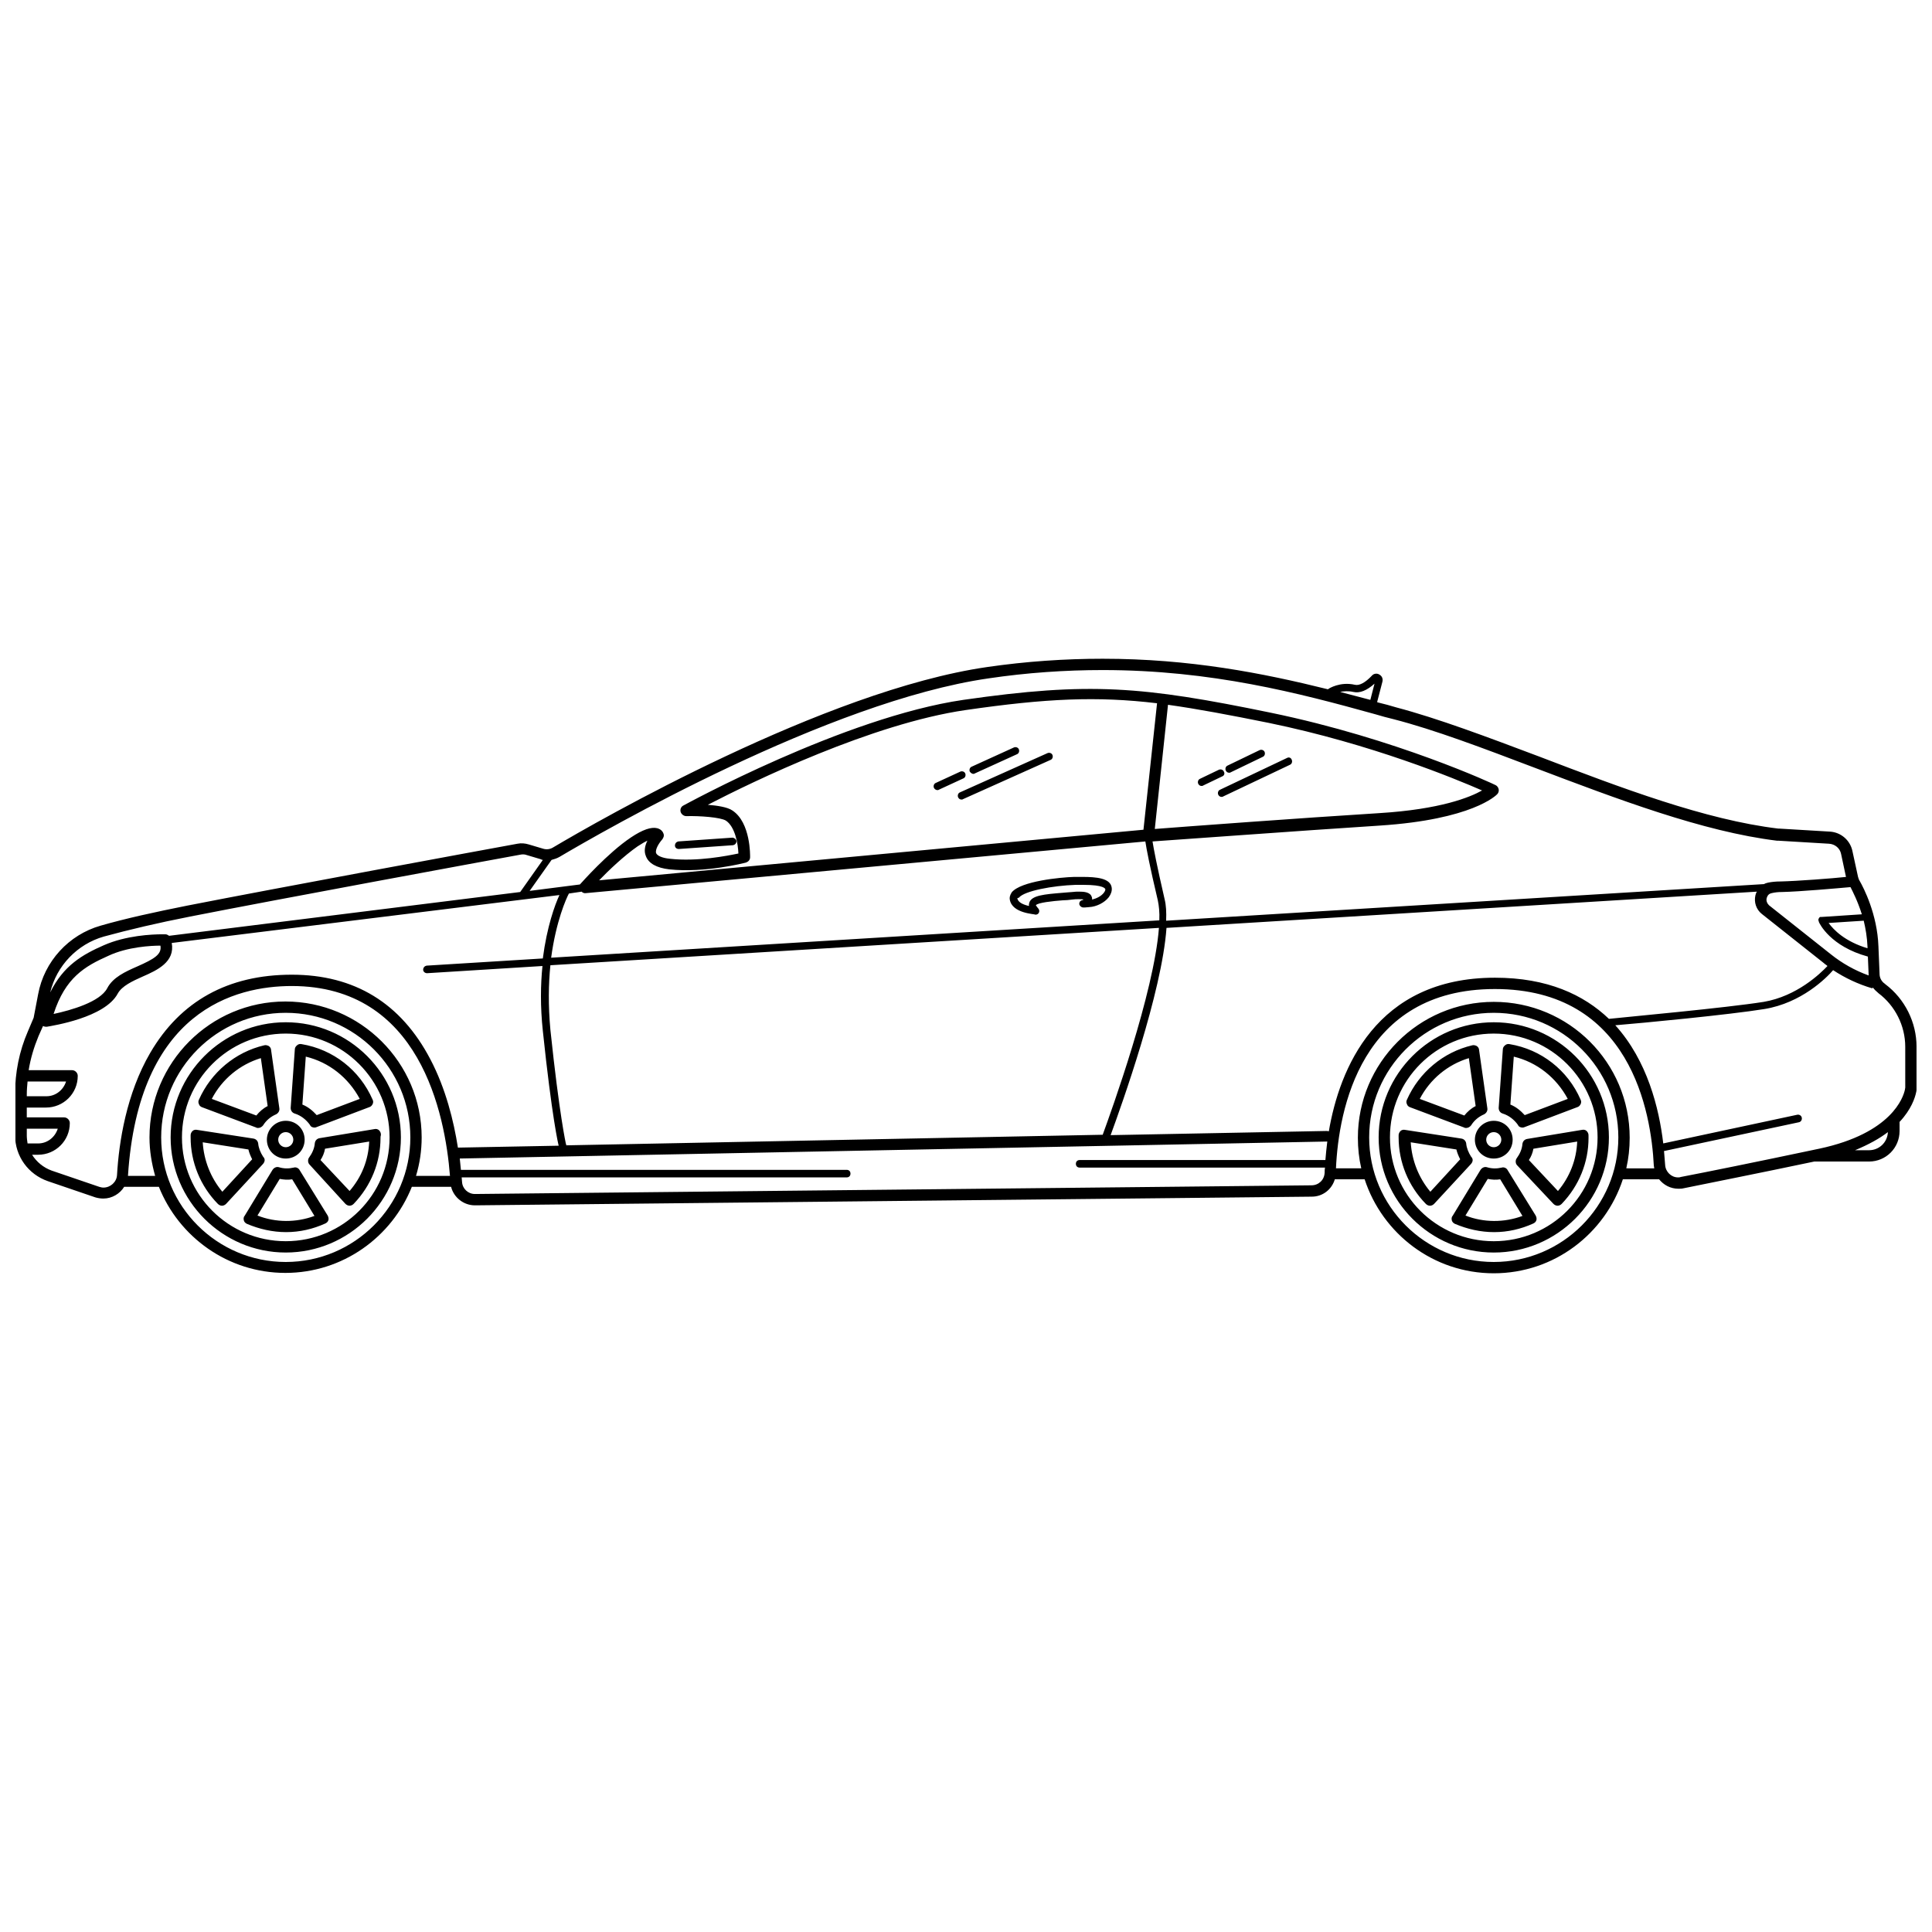 <?xml version="1.0" encoding="UTF-8"?>
<!-- Uploaded to: ICON Repo, www.svgrepo.com, Generator: ICON Repo Mixer Tools -->
<svg width="800px" height="800px" version="1.1" viewBox="144 144 512 512" xmlns="http://www.w3.org/2000/svg">
 <defs>
  <clipPath id="a">
   <path d="m148.09 318h503.81v164h-503.81z"/>
  </clipPath>
 </defs>
 <g clip-path="url(#a)">
  <path d="m322.87 368.09c0-0.602 0.398-1 0.898-1.102l14.305-1c0.5 0 1 0.398 1.102 0.898 0 0.602-0.398 1-0.898 1.102l-14.305 1h-0.102c-0.602 0-1-0.398-1-0.898zm329.04 53.32v10.805c0 0.398 0 0.898-0.102 1.199-0.301 1.5-1.301 4.602-4.402 7.902v2.402c0 4.5-3.602 8.102-8.102 8.102h-14.508c-14.707 3.102-27.91 5.703-34.715 7.102-0.398 0.102-0.801 0.102-1.301 0.102-2.102 0-3.902-1-5.102-2.5h-9.605c-4.703 14.406-18.207 24.91-34.215 24.91-16.008 0-29.512-10.504-34.215-24.91h-7.902c-0.801 2.699-3.203 4.602-6.102 4.602l-221.69 2.301h-0.102c-3 0-5.602-2.102-6.301-4.902h-10.406c-5.301 13.305-18.309 22.809-33.516 22.809-15.207 0-28.211-9.504-33.516-22.809h-9.203c-1.102 1.801-3.203 3.102-5.504 3.102-0.699 0-1.402-0.102-2.102-0.301l-12.605-4.301c-5.203-1.801-8.703-6.602-8.703-12.203v-10.906c0-5.703 1.102-11.305 3.402-16.605l1.402-3.301c0.102-0.199 0.199-0.5 0.199-0.699l1.109-5.805c1.602-8.703 8.102-15.805 16.605-18.207 6.602-1.902 14.406-3.602 22.91-5.301 24.012-4.703 77.133-14.508 87.535-16.406 1-0.199 2-0.102 3 0.199l3.703 1.102c0.898 0.301 1.902 0.199 2.699-0.301 11.809-7.004 72.031-41.617 115.05-47.82 10.305-1.5 20.609-2.199 30.613-2.199 23.109 0 42.418 3.801 59.727 8.102l0.102-0.102c0.102-0.102 3.102-2 7.004-1.102 1.199 0.301 2.801-0.602 4.5-2.402 0.5-0.602 1.402-0.699 2-0.301 0.699 0.398 1 1.102 0.801 1.902l-1.402 5.402c0.102 0 0.199 0.102 0.301 0.102 1.602 0.398 3.203 0.801 4.801 1.301 11.004 2.902 24.012 7.805 37.816 13.004 21.711 8.305 44.117 16.809 63.426 19.109h0.301l13.406 0.801c2.902 0.199 5.301 2.301 5.902 5.102l1.5 6.902c0.102 0.301 0.199 0.699 0.398 1 1.102 1.902 4.703 8.902 5.004 17.406l0.301 7.305c0 1 0.5 2 1.402 2.602l0.102 0.102c5.195 3.902 8.297 10.105 8.297 16.605zm-14.004-33.414-9.305 0.602c1.301 1.801 4.301 4.902 10.305 6.703v-0.398c-0.102-2.504-0.5-4.805-1-6.906zm-3.504-8.902c-3.402 0.301-13.406 1.199-18.207 1.301-1 0-1.902 0.102-2.699 0.301-1 0.199-1.199 1-1.301 1.301-0.199 0.699 0.102 1.402 0.602 1.902l16.406 13.004c3 2.402 6.402 4.301 10.004 5.602v-0.199l-0.199-4.801c-9.902-2.699-12.805-8.703-13.004-9.203v-0.102c0-0.102 0-0.102-0.102-0.199v-0.199-0.199c0-0.102 0.102-0.102 0.102-0.199 0-0.102 0.102-0.102 0.102-0.199l0.102-0.102c0.102 0 0.102-0.102 0.199-0.102h0.199 0.199l10.605-0.699c-1.105-3.504-2.406-6.008-3.008-7.207zm-23.008 30.414c8.805-1.5 15.008-7.504 16.906-9.504-0.301-0.301-0.699-0.5-1-0.801l-16.406-13.004c-1.5-1.199-2.102-3.102-1.699-4.902 0.102-0.398 0.199-0.699 0.398-1l-156.46 9.605c-1.199 17.105-11.906 47.02-14.805 54.922l57.125-1.102c0.199 0 0.5 0 0.699 0.102 2.801-16.406 12.406-40.719 44.02-40.719 13.906 0 23.512 4.5 30.211 10.906 4.602-0.504 31.012-2.906 41.016-4.504zm-317.33 38.016 142.16-2.801c2.301-6.301 13.605-37.617 14.906-54.824l-161.27 9.902c-0.5 4.902-0.602 10.605 0 17.105 2.402 22.809 4.102 30.113 4.102 30.211 0.098 0.105 0.098 0.305 0.098 0.406zm0.699-66.73c-0.699 1.301-3.402 7.305-4.703 17.008l161.17-9.902c0.102-2.102-0.102-3.902-0.398-5.301-2.199-9.305-3-13.605-3.301-15.605l-148.36 13.703h-0.102c-0.199 0-0.301 0-0.5-0.102-0.102 0-0.199-0.102-0.301-0.199 0 0-0.102 0-0.102-0.102zm20.809-14.004c-0.699 0.301-1.5 0.801-2.602 1.5-3.602 2.5-7.703 6.402-10.203 9.004l144.26-13.406 3.602-33.516c-15.906-1.902-29.312-1.301-50.723 1.801-24.809 3.602-56.324 18.906-68.328 25.109 2.5 0.199 5.203 0.602 6.504 1.5 4.902 3.203 4.703 12.105 4.703 12.406 0 0.699-0.5 1.199-1.102 1.402-0.398 0.102-10.805 2.801-20.309 1.801-3.402-0.398-5.504-1.602-6.203-3.5-0.602-1.402-0.199-2.902 0.398-4.102zm134.46-3.102c7.703-0.602 38.617-2.902 59.523-4.203 16.207-1 24.012-4.203 27.211-6.004-7.102-3.102-29.312-12.305-56.523-17.906-10.406-2.102-18.906-3.703-26.711-4.801zm49.121-36.316c2.699 0.699 5.402 1.402 8.004 2.102l1.102-4.301c-2 1.801-3.902 2.602-5.602 2.199-1.305-0.301-2.606-0.199-3.504 0zm-208.99 44.52-5.801 8.203 13.305-1.699 0.102-0.102c0.301-0.301 7.203-8.203 13.504-12.406 3-2 5.301-2.801 6.902-2.402 1.102 0.301 1.5 1 1.602 1.301 0.301 0.602 0.102 1.199-0.301 1.699-0.801 0.898-1.902 2.602-1.602 3.602 0.301 0.699 1.602 1.301 3.703 1.5 7.203 0.801 15.207-0.801 18.109-1.402-0.102-2.602-0.898-7.102-3.301-8.703-1.402-0.898-7.004-1.301-10.504-1.199-0.699 0-1.301-0.5-1.5-1.102-0.199-0.699 0.102-1.402 0.699-1.699 0.398-0.199 42.617-23.41 74.23-28.012 33.414-4.801 47.418-3.602 81.434 3.402 33.414 6.902 59.324 19.008 59.625 19.207 0.398 0.199 0.699 0.602 0.801 1.102 0.102 0.5-0.102 1-0.398 1.301-0.301 0.301-6.602 6.703-31.113 8.305-21.711 1.402-54.023 3.801-60.227 4.203 0.301 1.902 1.102 6.203 3.203 15.305 0.398 1.602 0.5 3.5 0.398 5.703l158.46-9.703c0.301-0.199 0.699-0.301 1.102-0.398 1-0.199 2.102-0.301 3.301-0.301 4.402-0.102 13.605-0.801 17.309-1.199l-1.301-6.102c-0.301-1.5-1.602-2.602-3.203-2.699l-13.406-0.801h-0.398c-19.609-2.402-42.219-11.004-64.125-19.309-13.707-5.203-26.609-10.105-37.516-12.906-1.602-0.398-3.203-0.801-4.801-1.301-20.215-5.606-43.422-11.707-72.234-11.707-9.902 0-20.109 0.699-30.211 2.199-42.52 6.102-102.24 40.516-113.75 47.32-0.703 0.402-1.406 0.602-2.106 0.801zm-132.86 35.113c3.5-7.102 8.504-10.004 14.207-12.504 5.902-2.602 12.805-2.902 15.508-2.902h0.801c0.398 0 0.699 0.199 1 0.398l93.039-11.605 6.004-8.504c-0.199 0-0.398-0.102-0.602-0.199l-3.703-1.102c-0.5-0.199-1.102-0.199-1.602-0.102-10.406 1.902-63.625 11.703-87.535 16.406-8.703 1.707-16.309 3.508-22.91 5.309-7.004 2-12.504 7.703-14.207 14.805zm29.211-12.402c-2.402 0-8.703 0.301-13.805 2.699-6.301 2.801-11.406 5.801-14.508 15.406 4.703-1 12.305-3.203 14.207-6.805 1.5-2.902 4.801-4.402 8.004-5.801 4.504-2 6.504-3.199 6.102-5.5zm-35.211 52.422h2.801c2.5 0 4.5-1.699 5.203-3.902h-8.207v1.801c0 0.699 0.102 1.398 0.203 2.102zm-0.203-13.008v0.5h5.203c2.5 0 4.5-1.699 5.203-3.902h-10.203c-0.102 1.102-0.203 2.203-0.203 3.402zm23.91 21.41c0.5-8.805 2.5-21.609 8.805-32.414 8.004-13.707 20.609-20.707 37.516-20.707 16.605 0 28.91 7.504 36.715 22.41 4.102 7.805 6.203 16.406 7.305 23.41h0.301l26.41-0.5c-0.102-0.301-1.801-7.504-4.203-30.414-0.699-6.504-0.602-12.305-0.102-17.207l-30.512 1.902h-0.102c-0.5 0-1-0.398-1-0.898 0-0.602 0.398-1 0.898-1.102l30.812-1.902c1.102-8.504 3.203-14.207 4.402-16.809l-102.74 12.703c0.898 5.004-3.801 7.203-7.703 8.902-2.699 1.199-5.504 2.5-6.602 4.5-3.402 6.402-17.207 8.504-18.809 8.805h-0.199c-0.301 0-0.602-0.102-0.801-0.199l-1.203 2.703c-1.199 2.902-2.102 5.902-2.602 9.004h11.508c0.801 0 1.5 0.699 1.5 1.5 0 4.703-3.801 8.402-8.402 8.402l-5.106 0.004v2.602h9.902c0.801 0 1.5 0.699 1.5 1.5 0 4.703-3.801 8.402-8.402 8.402h-1.598c1.199 1.902 3 3.402 5.203 4.203l12.605 4.301c0.398 0.102 0.699 0.199 1.102 0.199 1.898 0 3.5-1.5 3.598-3.301zm77.734-10.004c0-18.207-14.805-33.016-33.016-33.016-18.207 0-33.016 14.805-33.016 33.016 0 18.207 14.805 33.016 33.016 33.016 18.207-0.004 33.016-14.809 33.016-33.016zm3 0c0 3.5-0.5 6.902-1.5 10.203h9.004c-1.301-16.508-8.004-50.32-41.918-50.32-15.008 0-40.617 6.504-43.418 50.32h7.203c-0.898-3.203-1.5-6.602-1.5-10.203 0-19.809 16.105-36.016 36.016-36.016 19.906 0 36.113 16.207 36.113 36.016zm239.3 9.402c0-0.398 0-0.898 0.102-1.402h-65.027c-0.602 0-1-0.398-1-1 0-0.602 0.398-1 1-1h65.125c0.102-1.5 0.301-3.102 0.5-4.902h-0.199l-229.7 4.5c0.102 1 0.199 2 0.301 3h102.24c0.602 0 1 0.398 1 1s-0.398 1-1 1h-102.04c0 0.398 0.102 0.801 0.102 1.199 0.102 1.801 1.602 3.203 3.402 3.203v1.5-1.5l221.69-2.301c1.898 0.004 3.398-1.395 3.5-3.297zm77.832-9.402c0-18.207-14.805-33.016-33.016-33.016-18.207 0-33.016 14.805-33.016 33.016 0 18.207 14.805 33.016 33.016 33.016 18.207-0.004 33.016-14.809 33.016-33.016zm9.504 8.102c0-0.199-0.102-0.398-0.102-0.602-0.699-14.105-6.102-46.82-42.117-46.82-35.613 0-41.418 32.113-42.117 47.52h6.703c-0.602-2.602-0.898-5.301-0.898-8.102 0-19.809 16.105-36.016 36.016-36.016s36.016 16.105 36.016 36.016c0 2.801-0.301 5.504-0.898 8.102l7.398 0.004zm61.926-9.504c-2.199 1.699-5.102 3.301-8.703 4.801h3.703c2.699 0.004 4.898-2.098 5-4.801zm4.602-22.609c0-5.602-2.699-10.906-7.102-14.207l-0.102-0.102c-0.5-0.398-1-0.898-1.402-1.402l-0.102 0.199h-0.102c-3.703-1.102-7.102-2.699-10.305-4.801-1.801 2.102-8.402 8.703-18.207 10.305-9.203 1.5-32.215 3.703-39.516 4.301 8.504 9.402 11.605 22.008 12.707 31.312l35.516-7.602c0.5-0.102 1.102 0.199 1.199 0.801 0.102 0.5-0.199 1.102-0.801 1.199l-35.613 7.602h-0.102c0.102 1.301 0.199 2.602 0.301 3.703 0.102 1.801 1.602 3.301 3.402 3.301 0.199 0 0.5 0 0.699-0.102 6.805-1.301 20.109-4 34.816-7.102 0.602-0.102 1.301-0.301 1.902-0.398 19.309-4.102 22.309-13.707 22.711-15.605 0-0.199 0.102-0.398 0.102-0.602zm-237.3-39.016c-0.102-0.5 0-1.102 0.5-1.902 2.402-3 13.004-4 16.508-4.102h2.199c3.703 0 7.504 0.301 7.805 2.902 0.102 0.801-0.199 1.699-0.801 2.5-1.102 1.402-3.203 2.5-5.203 2.602-0.898 0.102-1.402 0.102-1.5 0.102-0.5 0-1-0.398-1.102-0.898 0-0.801 0.5-1 1-1.102l0.102-0.102c-0.199-0.102-0.602-0.102-1.301-0.102-0.5 0-1 0-1.699 0.102-0.801 0.102-1.699 0.199-2.5 0.199-2.602 0.199-6.602 0.602-7.102 1.301 0 0 0.102 0.199 0.5 0.699 0.199 0.199 0.398 0.5 0.398 0.801 0 0.602-0.398 1-1 1-0.199-0.199-6.203-0.297-6.805-4zm2.004-0.301c0.199 1.102 1.699 1.699 3.102 2-0.102-0.301 0-0.699 0.102-1 0.699-1.801 3.902-2.102 8.805-2.5 0.801-0.102 1.602-0.102 2.5-0.199 0.699-0.102 1.301-0.102 1.902-0.102 1.199 0 2.902 0.102 3.301 1.402 0.102 0.199 0.102 0.5 0.102 0.699 1.199-0.301 2.402-0.898 3.102-1.801 0.301-0.398 0.398-0.699 0.398-0.898 0-0.199-0.398-1.199-5.801-1.199h-2.102c-6.004 0.199-13.605 1.602-15.008 3.402-0.402 0.098-0.402 0.098-0.402 0.195zm-11.707-33.012c0.102 0 0.301 0 0.398-0.102l11.203-5.102c0.5-0.199 0.699-0.801 0.5-1.301s-0.801-0.699-1.301-0.5l-11.203 5.102c-0.5 0.199-0.699 0.801-0.5 1.301 0.203 0.301 0.602 0.602 0.902 0.602zm-9.504 4.301c0.102 0 0.301 0 0.398-0.102l6.504-3c0.5-0.199 0.699-0.801 0.5-1.301s-0.801-0.699-1.301-0.5l-6.504 3c-0.5 0.199-0.699 0.801-0.5 1.301 0.203 0.402 0.602 0.602 0.902 0.602zm5.504 1.902c0.199 0.398 0.5 0.602 0.898 0.602 0.102 0 0.301 0 0.398-0.102l23.211-10.406c0.5-0.199 0.699-0.801 0.5-1.301s-0.801-0.699-1.301-0.5l-23.211 10.406c-0.496 0.199-0.695 0.801-0.496 1.301zm71.828-6.504c0.102 0 0.301 0 0.398-0.102l8.504-4.102c0.5-0.199 0.699-0.801 0.5-1.301-0.199-0.5-0.801-0.699-1.301-0.5l-8.504 4.102c-0.5 0.199-0.699 0.801-0.5 1.301 0.203 0.402 0.504 0.602 0.902 0.602zm-1.398-0.301c-0.199-0.5-0.801-0.699-1.301-0.5l-5.004 2.402c-0.5 0.199-0.699 0.801-0.5 1.301 0.199 0.398 0.5 0.602 0.898 0.602 0.102 0 0.301 0 0.398-0.102l5.004-2.402c0.602-0.199 0.805-0.801 0.504-1.301zm16.707-3.602-17.707 8.402c-0.5 0.199-0.699 0.801-0.5 1.301 0.199 0.398 0.5 0.602 0.898 0.602 0.102 0 0.301 0 0.398-0.102l17.707-8.402c0.5-0.199 0.699-0.801 0.5-1.301-0.199-0.598-0.797-0.801-1.297-0.5zm-234.8 100.54c0 16.809-13.707 30.512-30.512 30.512-16.809 0-30.512-13.707-30.512-30.512 0-16.809 13.707-30.512 30.512-30.512 16.809 0 30.512 13.703 30.512 30.512zm-3 0c0-15.105-12.305-27.512-27.512-27.512-15.207 0-27.512 12.305-27.512 27.512s12.305 27.512 27.512 27.512c15.207 0 27.512-12.305 27.512-27.512zm-16.406 20.707c0.199 0.398 0.301 0.801 0.199 1.199-0.102 0.398-0.398 0.699-0.801 0.898-3.301 1.5-6.805 2.301-10.406 2.301-3.602 0-7.102-0.801-10.406-2.199-0.398-0.199-0.699-0.5-0.801-0.898-0.102-0.398-0.102-0.898 0.199-1.199l7.402-12.203c0.398-0.602 1.102-0.898 1.699-0.699 1.301 0.398 2.602 0.398 3.902 0.102 0.602-0.199 1.301 0.102 1.602 0.699zm-3.5 0.102-5.902-9.703c-1.102 0.199-2.199 0.102-3.301-0.102l-5.902 9.703c4.801 1.902 10.301 1.902 15.105 0.102zm-6.305-28.613 1.102-15.508c0-0.398 0.199-0.801 0.602-1.102 0.301-0.301 0.801-0.398 1.199-0.301 8.402 1.402 15.406 6.902 18.809 14.707 0.199 0.398 0.199 0.801 0 1.199s-0.5 0.699-0.898 0.801l-14.004 5.301c-0.199 0.102-0.398 0.102-0.5 0.102-0.5 0-1-0.199-1.199-0.699-1-1.402-2.402-2.5-4-3-0.707-0.199-1.109-0.801-1.109-1.5zm3.102-0.898c1.5 0.602 2.699 1.602 3.801 2.801l11.406-4.301c-3-5.602-8.102-9.703-14.305-11.203zm20.707 8.801c0 6.504-2.5 12.707-7.102 17.508-0.301 0.301-0.699 0.5-1.102 0.5-0.398 0-0.801-0.199-1.102-0.5l-9.5-10.402c-0.5-0.5-0.5-1.402-0.102-1.902 0.801-1.102 1.402-2.402 1.5-3.801 0.102-0.699 0.602-1.199 1.301-1.301l14.508-2.402c0.398-0.102 0.898 0 1.199 0.301 0.301 0.301 0.5 0.699 0.5 1.102v0.199c-0.102 0.301-0.102 0.5-0.102 0.699zm-3 1.004-11.703 1.898c-0.199 1.102-0.602 2.102-1.199 3l7.703 8.203c3.199-3.699 5-8.203 5.199-13.102zm-45.117-9.906c-0.199-0.398-0.199-0.801 0-1.199 3.203-7.203 9.605-12.605 17.309-14.406 0.398-0.102 0.801 0 1.199 0.199 0.301 0.199 0.602 0.602 0.602 1l2.199 15.508c0.102 0.699-0.301 1.301-0.898 1.602-1.402 0.602-2.602 1.602-3.402 2.902-0.301 0.398-0.801 0.699-1.301 0.699-0.199 0-0.398 0-0.5-0.102l-14.406-5.402c-0.301-0.102-0.703-0.398-0.801-0.801zm3.402-1.398 11.805 4.402c0.801-1 1.801-1.902 3-2.5l-1.801-12.707c-5.602 1.699-10.305 5.602-13.004 10.805zm13.605 17.207-9.805 10.605c-0.301 0.301-0.699 0.5-1.102 0.5-0.398 0-0.801-0.199-1.102-0.5-4.602-4.703-7.203-11.004-7.203-17.605v-0.398-0.199c0-0.398 0.199-0.801 0.5-1.102 0.301-0.301 0.801-0.398 1.199-0.301l14.906 2.301c0.699 0.102 1.199 0.602 1.301 1.301 0.102 1.199 0.602 2.402 1.301 3.5 0.602 0.598 0.504 1.297 0.004 1.898zm-2.902-1.203c-0.398-0.801-0.801-1.699-1-2.602l-12.105-1.902c0.301 4.801 2.102 9.402 5.203 13.105zm8.902-10.203c2.801 0 5.004 2.199 5.004 5.004 0 2.801-2.199 5.004-5.004 5.004-2.801 0-5.004-2.199-5.004-5.004 0.004-2.805 2.305-5.004 5.004-5.004zm-2 5.004c0 1.102 0.898 2 2 2 1.102 0 2-0.898 2-2 0-1.102-0.898-2-2-2-1.098-0.004-2 0.898-2 2zm352.65-0.602c0 16.809-13.707 30.512-30.512 30.512-16.809 0-30.512-13.707-30.512-30.512 0-16.809 13.707-30.512 30.512-30.512s30.512 13.703 30.512 30.512zm-3.004 0c0-15.105-12.305-27.512-27.512-27.512s-27.512 12.305-27.512 27.512 12.305 27.512 27.512 27.512 27.512-12.305 27.512-27.512zm-16.406 20.707c0.199 0.398 0.301 0.801 0.199 1.199-0.102 0.398-0.398 0.699-0.801 0.898-3.301 1.5-6.805 2.301-10.406 2.301s-7.102-0.801-10.406-2.199c-0.398-0.199-0.699-0.5-0.801-0.898-0.102-0.398-0.102-0.898 0.199-1.199l7.402-12.203c0.398-0.602 1.102-0.898 1.699-0.699 1.301 0.398 2.602 0.398 3.902 0.102 0.602-0.199 1.301 0.102 1.602 0.699zm-3.5 0.102-5.902-9.703c-1.102 0.199-2.199 0.102-3.301-0.102l-5.902 9.703c4.801 1.902 10.301 1.902 15.105 0.102zm-6.305-28.613 1.102-15.508c0-0.398 0.199-0.801 0.602-1.102 0.301-0.301 0.801-0.398 1.199-0.301 8.402 1.402 15.406 6.902 18.809 14.707 0.199 0.398 0.199 0.801 0 1.199-0.199 0.398-0.5 0.699-0.898 0.801l-14.004 5.301c-0.199 0.102-0.398 0.102-0.5 0.102-0.5 0-1-0.199-1.199-0.699-1-1.402-2.402-2.5-4-3-0.707-0.199-1.109-0.801-1.109-1.5zm3.102-0.898c1.5 0.602 2.699 1.602 3.801 2.801l11.406-4.301c-3-5.602-8.102-9.703-14.305-11.203zm20.711 8.801c0 6.504-2.5 12.707-7.102 17.508-0.301 0.301-0.699 0.5-1.102 0.5-0.398 0-0.801-0.199-1.102-0.5l-9.605-10.203c-0.5-0.5-0.5-1.402-0.102-1.902 0.801-1.102 1.402-2.402 1.5-3.801 0.102-0.699 0.602-1.199 1.301-1.301l14.508-2.402c0.398-0.102 0.898 0 1.199 0.301 0.301 0.301 0.5 0.699 0.5 1.102v0.199c0.004 0.102 0.004 0.301 0.004 0.5zm-3.004 1.004-11.605 1.902c-0.199 1.102-0.602 2.102-1.199 3l7.703 8.203c3.102-3.703 4.902-8.207 5.102-13.105zm-45.117-9.906c-0.199-0.398-0.199-0.801 0-1.199 3.203-7.203 9.605-12.605 17.309-14.406 0.398-0.102 0.801 0 1.199 0.199 0.301 0.199 0.602 0.602 0.602 1l2.199 15.508c0.102 0.699-0.301 1.301-0.898 1.602-1.402 0.602-2.602 1.602-3.402 2.902-0.301 0.398-0.801 0.699-1.301 0.699-0.199 0-0.398 0-0.5-0.102l-14.406-5.402c-0.301-0.102-0.703-0.398-0.801-0.801zm3.402-1.398 11.805 4.402c0.801-1 1.801-1.902 3-2.5l-1.801-12.707c-5.602 1.699-10.305 5.602-13.004 10.805zm13.605 17.207-9.805 10.605c-0.301 0.301-0.699 0.5-1.102 0.5-0.398 0-0.801-0.199-1.102-0.5-4.602-4.703-7.203-11.004-7.203-17.605v-0.398-0.199c0-0.398 0.199-0.801 0.5-1.102 0.301-0.301 0.801-0.398 1.199-0.301l14.906 2.301c0.699 0.102 1.199 0.602 1.301 1.301 0.102 1.199 0.602 2.402 1.301 3.5 0.602 0.598 0.504 1.297 0.004 1.898zm-2.902-1.203c-0.398-0.801-0.801-1.699-1-2.602l-12.105-1.902c0.301 4.801 2.102 9.402 5.203 13.105zm8.902-10.203c2.801 0 5.004 2.199 5.004 5.004 0 2.801-2.199 5.004-5.004 5.004-2.801 0-5.004-2.199-5.004-5.004 0.004-2.805 2.305-5.004 5.004-5.004zm-2 5.004c0 1.102 0.898 2 2 2 1.102 0 2-0.898 2-2 0-1.102-0.898-2-2-2-1.098-0.004-2 0.898-2 2z"/>
 </g>
</svg>
